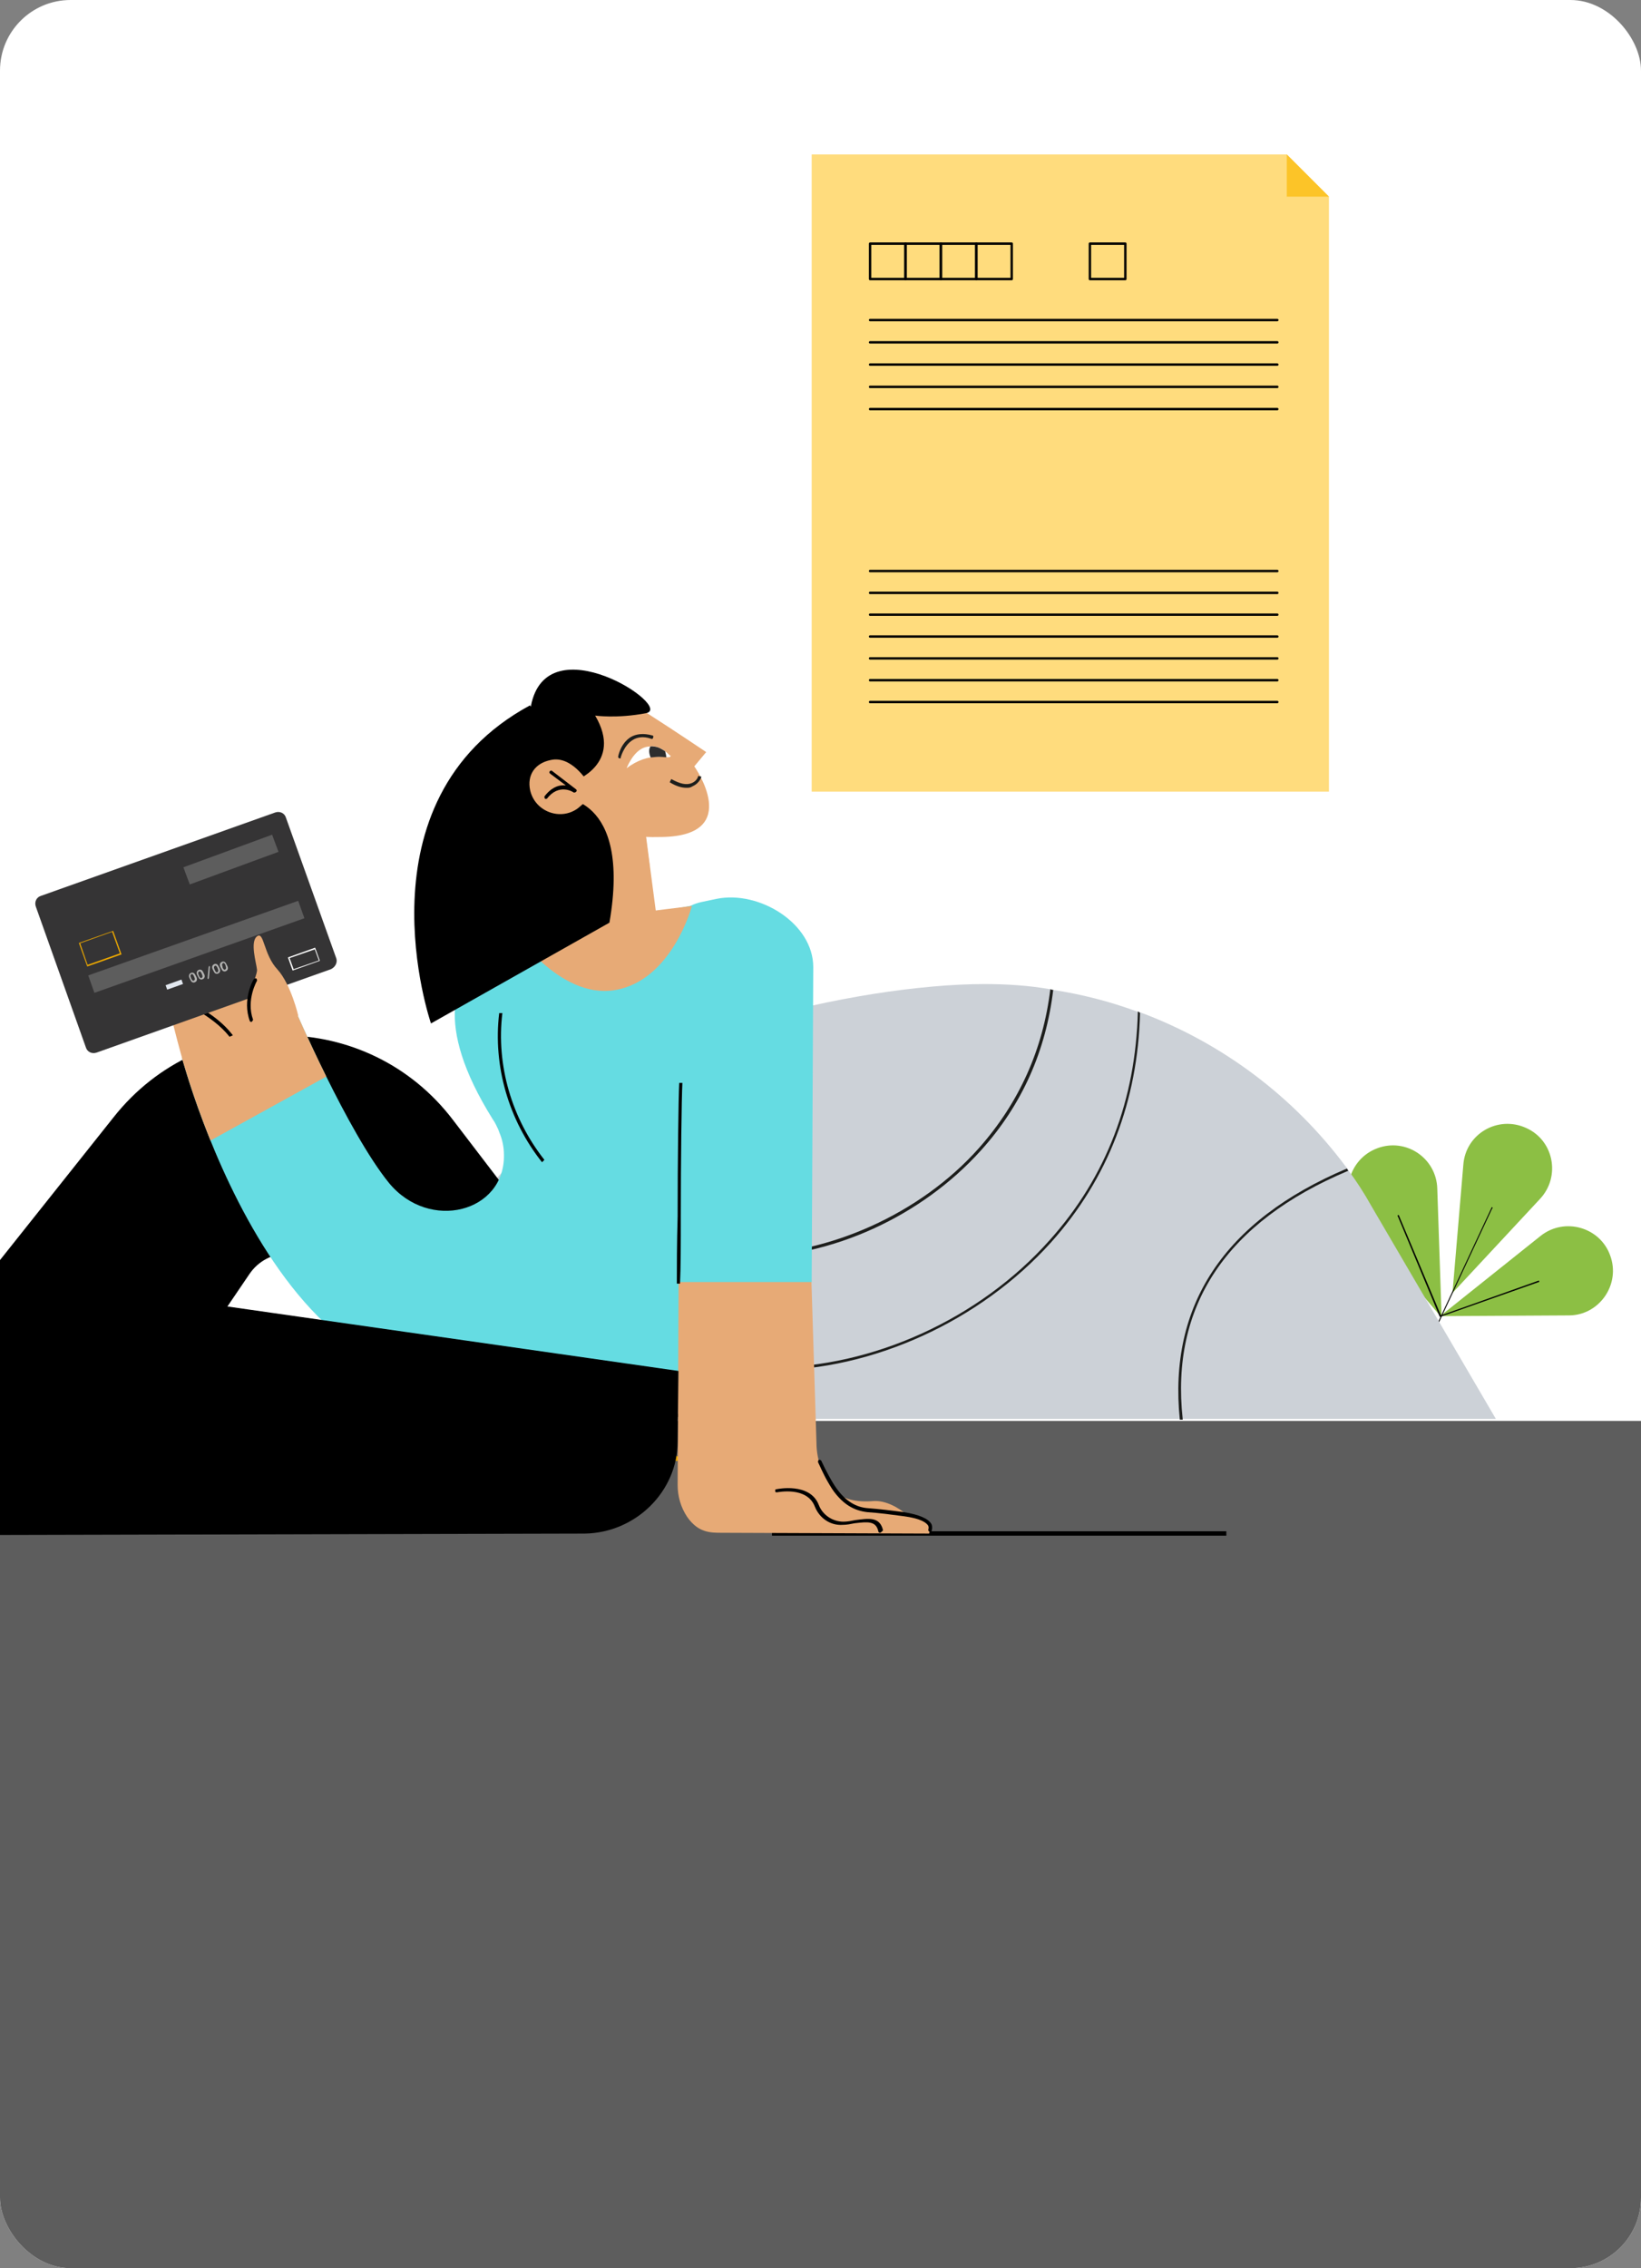 <svg width="372" height="514" viewBox="0 0 372 514" fill="none" xmlns="http://www.w3.org/2000/svg">
<rect x="0" y="0" width="372" height="514" fill="#808080" stroke="none"/>
<g clip-path="url(#clip0_2891_22317)">
<rect width="372" height="514" rx="16" fill="white"/>
<path d="M365.003 284.478C367.462 291.036 362.543 298.086 355.657 298.086L326.473 298.25L349.263 280.051C354.674 275.788 362.707 278.083 365.003 284.478Z" fill="#8CBF44"/>
<path d="M312.211 260.213C305.652 262.672 303.521 270.87 307.948 276.28L326.803 298.578L325.819 269.394C325.655 262.508 318.769 257.753 312.211 260.213Z" fill="#8CBF44"/>
<path d="M345.986 255.623C339.592 252.672 332.214 256.935 331.722 263.985L329.262 293.005L349.101 271.691C353.856 266.608 352.216 258.41 345.986 255.623Z" fill="#8CBF44"/>
<path d="M324.18 303.5L338.117 273.66C338.117 273.496 338.28 273.496 338.28 273.66C338.444 273.66 338.444 273.824 338.28 273.824L324.344 303.664C324.344 303.664 324.344 303.664 324.18 303.5C324.18 303.664 324.18 303.5 324.18 303.5Z" fill="black"/>
<path d="M316.802 275.459C316.966 275.295 317.13 275.295 317.13 275.459L326.64 298.085L348.774 290.215C348.883 290.215 348.938 290.27 348.938 290.379C348.938 290.489 348.883 290.543 348.774 290.543L326.476 298.413C326.366 298.413 326.312 298.358 326.312 298.249L316.802 275.459C316.802 275.569 316.802 275.569 316.802 275.459Z" fill="black"/>
<path d="M339.099 321.537H63L100.709 280.056L101.201 279.564L114.154 265.3L114.646 264.808L122.351 256.283C141.698 235.133 194.491 223 223.183 223C228.266 223 233.185 223.328 237.939 224.148C238.103 224.148 238.431 224.148 238.595 224.312C245.153 225.295 251.547 226.935 257.778 229.23C257.942 229.23 258.27 229.394 258.434 229.394C276.96 236.28 293.192 248.413 305.161 264.48C305.324 264.644 305.488 264.808 305.488 264.972C307.456 267.596 309.259 270.383 310.899 273.334L339.099 321.537Z" fill="#CCD1D7"/>
<path d="M257.942 229.231C257.45 249.07 250.892 266.613 237.939 281.041C222.036 298.912 197.77 309.897 174.653 309.897C149.076 309.897 124.483 299.732 101.201 279.565L100.709 280.057C123.991 300.224 148.748 310.553 174.489 310.553C197.77 310.553 222.2 299.404 238.267 281.533C251.22 267.105 257.942 249.398 258.434 229.559C258.27 229.395 258.106 229.231 257.942 229.231ZM268.107 321.538C265.32 295.961 277.944 276.942 305.652 265.301L305.324 264.81C277.452 276.614 264.828 295.797 267.451 321.702H268.107V321.538Z" fill="#1D1E1C"/>
<path d="M238.758 224.31C237.118 238.083 231.708 250.379 222.362 260.708C208.918 275.628 188.588 284.974 168.913 284.974C149.239 284.974 131.532 278.415 114.152 265.299L114.644 264.807C131.859 277.76 150.058 284.318 168.913 284.318C187.768 284.318 208.59 275.136 221.87 260.216C231.052 249.887 236.462 237.755 238.102 224.146C238.266 224.31 238.43 224.31 238.758 224.31Z" fill="#1D1E1C"/>
<rect y="322" width="372" height="192" fill="#5D5D5D"/>
<path d="M278 347H175V348H278V347Z" fill="black"/>
<path d="M36.393 318.401L56.529 288.735C60.664 282.623 69.654 282.443 74.149 288.376L95.184 317.322L154.156 321.098L102.735 253.856C83.498 228.505 45.562 228.146 25.785 253.137L-32.288 326.132L36.393 318.401Z" fill="black"/>
<path d="M118.734 212.143C126.825 210.884 134.736 215.199 138.152 222.571C163.682 276.328 138.871 298.442 122.15 307.072C66.415 335.659 41.244 239.651 41.244 239.651L66.775 228.504C66.775 228.504 78.821 256.551 88.17 268.058C97.339 279.205 114.419 274.71 114.24 261.765C114.24 259.967 113.88 258.169 113.161 256.551C113.161 256.371 112.981 256.192 112.981 256.012C112.621 255.293 112.262 254.394 111.722 253.674C97.879 231.56 103.452 220.952 109.385 216.098C112.082 213.941 115.318 212.682 118.734 212.143Z" fill="#65DCE2"/>
<path d="M41.246 239.657C41.246 239.657 34.414 215.565 36.931 214.846C39.448 214.127 39.807 224.015 41.605 221.858C43.403 219.7 37.47 208.913 40.167 208.374C42.864 208.014 43.044 219.88 45.022 219.521C48.438 218.981 40.886 205.137 43.763 204.418C45.201 204.059 47.718 213.048 48.797 217.004C48.977 217.903 50.415 217.723 50.415 216.824C50.595 213.048 46.28 205.137 48.258 204.598C49.876 204.238 55.809 218.442 57.787 220.959C61.383 225.094 68.035 236.781 65.158 240.556C62.461 244.332 45.92 257.636 41.246 239.657Z" fill="#E7AA76"/>
<path d="M40.888 225.989L40.528 225.449C40.708 225.269 45.203 222.393 48.079 221.494C50.956 220.595 53.653 218.797 53.653 218.797L54.012 219.336C53.833 219.336 51.136 221.314 48.259 222.213C45.382 222.932 40.888 225.989 40.888 225.989Z" fill="#777777"/>
<path d="M52.571 235.694C49.335 230.84 42.143 227.603 42.143 227.603L42.503 226.884C42.862 227.064 49.874 230.121 53.29 235.334L52.571 235.694Z" fill="black"/>
<path d="M127.546 269.319L110.286 224.012C108.308 218.978 111.545 213.225 116.938 212.505L162.246 204.235C171.415 202.797 184.899 211.067 182.742 220.057L166.021 292.333L161.167 313.728L114.781 308.694L100.937 307.255L127.546 269.319Z" fill="#65DCE2"/>
<path d="M164.583 326.851C164.402 326.67 164.583 326.67 164.583 326.851V326.851Z" fill="#EDA901"/>
<path d="M163.505 326.669C163.505 326.849 163.325 327.029 163.505 327.209C163.625 327.089 163.625 326.909 163.505 326.669C163.685 326.669 163.864 326.669 163.864 326.849C163.864 326.849 164.044 326.849 164.044 326.669C163.864 326.489 163.685 326.669 163.505 326.669C163.505 326.849 163.505 326.669 163.505 326.669Z" fill="#EDA901"/>
<path d="M155.232 329.371C155.353 329.25 155.353 329.25 155.232 329.371V329.371Z" fill="#EDA901"/>
<path d="M161.346 327.388C161.466 327.268 161.466 327.268 161.346 327.388V327.388Z" fill="#EDA901"/>
<path d="M121.432 338.718C121.792 338.898 121.073 339.077 121.432 339.077C121.432 339.077 121.792 338.718 121.432 338.718Z" fill="#EDA901"/>
<path d="M134.916 335.842C134.736 335.661 134.736 335.842 134.916 335.842C134.796 335.842 134.796 335.842 134.916 335.842C134.796 335.842 134.796 335.842 134.916 335.842Z" fill="#EDA901"/>
<path d="M92.308 345.008C92.308 344.827 92.308 345.008 92.308 345.008C91.947 345.008 92.308 345.008 92.308 345.008Z" fill="#EDA901"/>
<path d="M135.095 337.279H134.735C134.915 337.459 135.095 337.459 135.095 337.279Z" fill="#EDA901"/>
<path d="M89.969 345.549C90.329 345.549 90.149 345.19 90.149 345.19C90.508 345.01 90.329 345.369 90.508 345.549C90.688 345.369 90.868 345.19 91.048 345.19V345.369C91.227 345.19 91.767 345.369 92.126 345.01V344.65C92.306 344.65 92.306 344.47 92.486 344.65L92.306 344.83L92.486 344.65C92.666 344.83 92.306 344.83 92.306 345.01C92.666 344.83 92.846 344.65 93.205 344.65C93.205 344.83 92.666 344.83 93.025 345.01H92.666C93.025 345.369 92.486 345.01 92.666 345.369C93.205 345.369 93.205 345.19 93.565 345.19V344.83C94.104 344.47 94.104 345.369 94.643 345.01C94.823 344.83 94.823 344.47 95.183 344.65V345.01C95.542 345.01 95.363 344.65 95.902 344.65C95.902 344.83 95.542 344.83 95.722 344.83C96.082 345.01 95.902 344.65 96.082 344.65V344.83C96.621 344.65 96.981 344.471 97.52 344.471C97.52 344.471 97.34 344.65 97.52 344.65C98.239 344.47 98.958 344.47 99.678 344.65L99.857 344.471C99.857 344.471 100.037 344.47 99.857 344.65C100.037 344.65 99.857 344.471 100.037 344.471C100.217 344.471 100.217 344.65 100.217 344.65C100.577 344.47 101.476 344.111 101.835 344.291C102.195 344.291 102.195 343.751 102.554 343.931C103.273 343.931 104.172 343.572 104.892 343.751C104.892 343.392 105.611 343.751 105.611 343.392C106.15 343.572 105.97 343.572 106.689 343.751C106.869 343.751 106.869 343.392 107.049 343.392V343.572L107.229 343.212L107.409 343.392H107.588C107.588 343.392 107.409 343.392 107.409 343.212C107.768 343.032 108.128 343.212 108.128 343.392L108.847 343.032C108.847 343.212 108.667 343.212 108.667 343.212C109.027 342.852 108.847 343.392 109.027 343.212V343.032C109.207 343.212 109.566 343.032 109.926 343.032V343.212C110.465 343.212 111.004 343.032 111.544 342.852C111.364 342.852 111.364 342.493 111.544 342.493L111.724 342.673C111.724 342.493 111.544 342.673 111.724 342.313C111.903 342.313 111.903 342.493 111.724 342.673L111.903 342.493V342.673C111.903 342.493 112.443 342.852 112.443 342.493C112.982 342.313 113.342 342.313 113.701 342.133C113.701 341.953 113.881 341.953 114.061 341.774H115.319C115.679 341.594 115.319 341.594 115.499 341.414C115.499 341.594 116.039 341.414 115.859 341.594C116.398 341.414 116.578 341.414 117.117 341.234C117.117 341.234 116.938 341.234 116.938 341.054C117.117 341.054 117.297 341.054 117.297 341.234C118.016 340.875 119.095 341.414 119.634 340.875L120.174 340.515C120.533 340.515 119.994 340.695 120.354 340.695C120.893 340.335 121.432 340.515 121.792 340.155C122.331 340.695 123.23 339.796 123.949 339.976V339.796C124.129 339.616 124.129 339.796 124.309 339.796C124.309 339.616 124.129 339.796 124.129 339.616C125.388 339.257 126.646 339.257 127.905 339.077C128.444 339.077 128.085 338.358 128.624 338.537L128.444 338.897C129.343 338.358 130.242 338.537 131.141 337.998C131.141 337.998 131.141 338.178 130.961 338.178C131.141 338.358 131.68 337.998 131.68 337.818C131.86 337.818 131.68 337.998 131.86 337.998C132.04 337.998 132.22 337.638 132.4 337.818V337.998C132.579 337.818 132.939 337.818 132.759 337.638C133.119 337.638 133.299 337.459 133.658 337.459C133.838 337.279 134.197 337.459 134.197 337.099C134.197 337.459 134.917 337.279 135.096 336.919C135.096 337.099 135.276 336.919 135.276 337.099C135.456 337.099 135.636 336.919 135.636 336.739C136.175 336.919 136.355 336.2 136.894 336.56C137.614 336.2 138.153 335.841 138.872 335.661C138.872 336.02 138.153 335.841 138.333 336.2C138.872 335.841 139.232 335.481 139.771 335.481C139.951 335.481 139.771 335.661 139.771 335.661C140.31 335.301 141.03 335.301 141.389 334.942V335.121C141.509 335.121 141.569 335.061 141.569 334.942H141.389C141.209 334.762 141.749 334.402 141.749 334.222C141.749 334.762 142.288 334.222 142.108 334.762C142.108 334.762 142.288 334.582 142.108 334.582C142.228 334.582 142.228 334.642 142.108 334.762C142.468 334.582 142.288 334.402 142.648 334.402V334.582C142.827 334.402 142.827 334.222 143.187 334.222V334.402C143.726 334.222 143.906 333.863 144.446 333.683C144.446 334.043 144.625 333.683 144.805 334.043L144.985 333.863H144.805C144.985 333.863 145.165 333.503 145.524 333.503L145.345 333.683L145.884 333.503H145.524C145.704 333.323 145.345 333.144 145.704 333.144H146.064C146.184 333.024 146.303 332.964 146.423 332.964C146.423 332.964 146.423 333.323 146.603 333.323C146.603 333.144 147.142 333.144 147.322 332.784C147.442 332.784 147.502 332.844 147.502 332.964C147.862 332.964 147.322 332.604 147.682 332.604V332.784C148.221 332.784 148.401 332.425 148.94 332.425C149.12 332.604 148.581 332.604 148.761 332.784C149.3 332.604 149.839 332.065 150.379 331.885H150.199C150.199 331.526 150.738 331.885 150.918 331.705V331.885C151.278 331.885 151.637 331.526 152.177 331.166V331.346C152.356 331.346 152.716 331.166 153.076 331.166C153.076 330.986 153.255 330.986 153.076 330.986C153.974 331.346 154.334 330.267 155.233 330.447L155.053 330.627L155.593 330.267C155.413 330.087 155.413 330.267 155.413 330.087C155.413 329.907 155.593 329.907 155.772 329.728C155.593 329.907 155.952 329.907 155.952 330.087V329.907C156.312 330.087 155.952 329.548 156.312 329.548V329.728L156.671 329.368C156.851 329.548 156.492 329.548 156.671 329.728C156.851 329.548 157.031 329.188 157.211 329.368C157.211 329.368 157.031 329.548 156.851 329.548C157.211 329.728 157.211 329.548 157.391 329.548H157.57C157.75 329.008 158.11 329.188 158.289 328.829C158.11 329.188 158.289 329.008 158.289 329.188C158.469 329.188 158.649 329.188 158.469 329.368C158.649 329.188 158.829 329.368 159.009 329.008C159.009 329.008 159.188 329.008 159.188 329.188C159.368 329.008 159.009 329.008 159.009 329.008C159.188 328.649 159.908 329.008 160.267 328.469C160.627 328.109 160.627 327.93 160.986 327.57C161.166 327.57 160.986 327.93 160.986 327.93C161.166 327.93 161.346 327.93 161.526 327.75C161.526 327.75 161.526 327.93 161.706 327.93C161.885 327.93 161.706 327.57 162.065 327.57V327.93L162.604 327.39C162.784 327.57 162.604 327.57 162.425 327.75C162.604 327.57 162.964 327.39 162.964 327.211H162.784C162.784 327.211 162.964 327.39 162.784 327.39C162.604 327.57 162.425 327.39 162.425 327.39L162.604 327.211C162.245 326.851 162.065 327.57 161.706 327.57V327.211L161.526 327.57C161.346 327.57 161.346 327.39 161.526 327.211C161.346 327.211 161.346 327.39 161.166 327.211L160.986 327.39C160.986 327.39 160.807 327.211 160.986 327.211C160.627 327.211 160.447 327.57 160.267 327.57C159.728 327.93 160.267 327.75 160.087 328.11L159.548 327.75V327.93H159.368C159.188 328.11 159.368 327.93 159.368 328.11C159.009 328.11 158.649 328.469 158.469 328.11C158.469 328.289 158.829 328.11 158.469 328.289C158.289 327.93 158.11 328.469 157.93 328.469C157.93 328.289 158.11 328.289 157.93 328.11C157.93 328.469 157.391 328.289 157.211 328.289C157.211 328.469 156.851 328.469 156.492 328.829C156.492 328.649 155.772 329.008 155.413 329.008C155.413 329.368 155.053 329.368 154.873 329.548V329.188H154.694C154.694 329.308 154.634 329.368 154.514 329.368V329.188C154.154 329.368 153.975 329.548 153.615 329.548C153.615 329.728 154.154 329.907 153.795 330.267C153.795 330.087 153.615 330.087 153.795 329.907L153.615 330.087L153.795 329.907C153.615 329.907 153.795 330.087 153.615 330.087C153.615 329.907 153.435 330.087 153.435 329.907H153.076V330.087C152.716 330.267 152.896 329.907 152.716 329.907C152.716 330.087 152.536 329.907 152.536 330.267C152.536 330.267 152.356 330.267 152.356 330.087C152.177 330.267 151.637 330.267 151.997 330.447C151.637 330.806 150.918 330.627 150.558 330.986C150.379 331.166 150.019 331.346 149.839 331.526C149.839 331.526 149.66 331.526 149.66 331.346C149.54 331.466 149.36 331.526 149.12 331.526C149.3 331.346 148.94 331.526 149.3 331.346C149.06 331.346 148.82 331.406 148.581 331.526C148.581 331.346 148.221 331.346 148.221 331.526H148.401C148.221 331.526 148.041 331.705 148.041 331.705V331.526C147.322 331.526 147.142 332.424 146.603 332.065C146.423 332.245 146.963 332.065 146.963 332.245C146.603 332.245 146.243 332.065 146.243 332.065C145.884 332.065 146.064 332.604 145.524 332.604C145.524 332.604 145.704 332.964 145.524 332.964C145.165 332.964 145.165 332.784 145.165 332.604H145.345C145.345 332.604 145.524 332.425 145.345 332.425V332.604C145.165 332.604 144.805 332.784 144.805 332.604C144.625 332.784 144.805 332.784 144.985 332.784C144.625 332.784 144.446 332.964 144.086 332.964L144.266 333.144C143.726 333.144 144.086 333.323 143.726 333.503C143.547 333.503 143.726 333.144 143.367 333.323C143.187 333.323 143.187 333.144 143.367 332.964C143.007 333.144 142.648 332.964 142.468 333.144L142.648 332.964C142.468 332.964 142.468 333.144 142.468 333.144L142.648 333.323H142.468C142.468 333.503 142.648 333.503 142.468 333.863C142.288 333.863 142.108 334.043 141.929 333.863C142.468 333.863 141.749 333.683 142.108 333.503H141.929C141.389 333.503 141.749 333.863 141.389 333.863C141.389 333.683 141.209 333.683 141.209 333.683C141.389 333.683 141.389 333.863 141.209 334.043C140.85 334.043 140.85 334.222 140.85 334.222H141.03C141.03 334.402 140.85 334.402 140.67 334.402C140.67 334.222 140.85 334.222 140.67 334.222C140.49 334.582 140.131 334.222 139.951 334.402C139.771 334.402 139.951 334.222 139.771 334.222C139.411 334.402 139.411 334.222 139.052 334.402C139.172 334.522 139.172 334.642 139.052 334.762L139.591 334.402L139.232 334.762C139.411 334.762 139.591 334.582 139.591 334.582C139.471 334.702 139.471 334.762 139.591 334.762C139.232 334.582 139.232 335.121 138.872 334.942L138.692 334.582C138.153 334.582 137.973 334.942 137.434 335.121H137.614C137.614 335.301 137.254 335.301 137.074 335.301C137.074 335.121 136.894 335.121 136.894 335.121C136.894 335.301 136.535 335.301 136.535 335.481L136.175 335.301C135.636 335.301 135.816 335.841 135.456 335.841C135.456 335.661 135.276 335.661 135.636 335.481C135.516 335.481 135.456 335.541 135.456 335.661C135.276 335.661 135.096 336.02 134.917 335.841C134.917 335.841 134.917 336.02 134.737 336.02C134.737 336.02 134.557 336.2 134.737 336.38C134.197 336.02 133.478 336.739 133.119 336.38C132.759 336.56 132.4 336.56 132.22 336.739C131.86 336.739 132.04 337.279 131.68 337.099C131.321 336.919 131.86 336.919 131.68 336.919C131.501 336.56 131.141 337.099 130.781 336.919C130.602 336.739 130.242 337.279 129.882 337.279C129.703 337.638 129.163 337.818 128.984 337.998C128.984 337.818 129.163 337.818 128.984 337.638C128.804 337.638 129.163 337.998 128.804 337.998C128.624 337.998 128.444 337.818 128.264 337.638H128.624C128.444 337.459 128.264 337.818 128.085 337.818V337.638C127.725 337.818 127.725 337.998 127.186 338.178C127.006 338.537 127.006 337.998 126.646 338.358L126.466 338.178C126.287 338.358 125.927 338.537 125.568 338.717C125.747 338.537 126.107 338.358 126.287 338.178C126.107 338.178 125.747 338.358 125.568 338.537L125.747 338.358C125.568 338.717 125.388 338.717 125.028 338.897C125.028 338.358 124.129 338.897 123.77 338.537C123.23 338.897 122.511 338.717 121.792 338.897C122.151 339.257 121.612 338.897 121.792 339.436H121.612L121.073 339.257C120.893 339.077 121.253 339.077 121.253 339.077C120.893 339.077 121.073 338.897 120.713 338.897C120.713 339.017 120.593 339.077 120.354 339.077L120.713 339.257C120.174 339.616 120.174 338.897 119.814 339.257L119.994 339.077C119.814 339.257 119.095 339.257 118.915 339.616C118.915 339.616 118.735 339.436 118.915 339.436C118.196 339.436 117.657 340.156 117.117 339.976V339.796C116.938 339.796 116.938 339.976 116.758 339.976V339.796L116.398 339.976L116.578 339.796C115.859 339.796 115.679 340.335 115.14 340.515C115.14 340.156 114.6 340.155 114.241 340.155C113.522 340.155 112.982 340.695 112.443 340.875C111.903 340.515 111.004 341.054 110.285 340.875C110.465 340.875 110.285 341.054 110.285 341.234C110.105 341.234 109.926 341.594 109.926 341.234C109.746 341.054 109.386 341.054 109.207 341.054V341.414C108.487 340.875 107.588 341.953 107.049 341.414C106.869 341.594 106.689 341.594 106.51 341.594V341.414C105.97 341.414 105.79 341.414 105.251 341.594V341.414C104.892 341.414 104.892 342.133 104.712 342.133L104.532 341.774C103.993 341.953 103.453 341.594 102.914 341.953C102.914 341.953 102.914 341.774 103.094 341.774C102.914 341.774 102.015 341.774 102.195 342.133C102.195 341.774 101.655 342.133 101.296 342.313V342.133C101.176 342.373 100.996 342.553 100.756 342.673C100.756 342.673 100.577 342.493 100.756 342.493C100.397 342.493 100.577 342.673 100.217 342.673L100.397 342.493C100.037 342.493 100.217 342.493 100.037 342.673C99.857 342.852 99.498 342.673 99.498 342.493C99.498 342.673 99.318 342.852 99.138 342.673V342.493C98.599 342.493 98.419 342.852 98.059 342.673V342.493H98.779C98.779 342.313 98.419 342.313 98.599 341.953C98.419 342.133 98.059 342.493 97.7 342.493H97.34C97.34 342.313 96.981 342.493 96.801 342.493C96.801 342.673 96.621 342.673 96.801 342.852H97.34C97.221 342.972 97.101 343.032 96.981 343.032C96.981 343.212 96.801 343.392 96.801 343.392C96.621 343.212 96.082 343.032 96.082 342.852C95.722 343.032 95.003 343.032 94.823 343.392C94.643 343.392 94.643 343.212 94.643 343.212C94.643 343.212 94.823 343.212 94.823 343.032C94.643 343.212 94.104 343.212 94.104 343.392C93.745 343.392 94.284 343.212 93.745 343.212C92.846 342.852 92.306 344.111 91.407 343.572H91.587C90.508 343.392 89.25 344.111 88.171 343.751C87.811 343.751 87.811 343.931 87.632 344.111V343.931L87.272 344.291C86.733 344.47 86.373 343.751 85.834 344.291V344.471C85.654 344.471 85.115 344.65 85.115 344.471C85.115 344.471 85.115 344.65 84.935 344.471V344.291L84.395 344.471C84.036 344.471 84.395 343.931 83.856 344.111C83.676 344.111 83.317 344.47 83.317 344.65C83.317 344.65 83.496 344.65 83.496 344.83H83.317C83.317 345.19 83.137 345.549 83.676 345.729L84.036 345.549L84.216 345.729H83.856C84.036 345.909 84.216 345.729 84.216 345.549C84.216 345.549 84.216 345.729 84.395 345.729L84.755 345.369C84.755 345.549 84.575 345.729 84.935 345.729C85.115 345.549 84.755 345.369 84.935 345.369C85.115 345.549 85.115 345.729 85.294 345.549V345.729C85.474 345.549 85.834 345.729 85.834 345.369C86.013 345.549 86.373 345.19 86.373 345.549L86.733 345.19C86.553 345.549 87.272 345.19 87.272 345.549C87.452 345.19 87.991 345.369 88.351 345.19H88.171C88.351 345.19 88.531 345.369 88.531 345.369C88.531 345.01 88.89 345.01 89.07 344.83C89.43 345.01 88.89 345.19 89.07 345.369C89.07 345.19 89.43 345.01 89.43 344.83C89.609 345.01 89.609 344.83 89.789 345.19C89.789 344.83 89.969 345.19 90.149 344.83C90.508 345.01 90.329 345.19 90.508 345.01C90.329 345.369 89.969 345.549 89.969 345.549ZM97.52 344.111C97.34 344.111 97.52 344.111 97.52 344.111C97.4 344.111 97.4 344.111 97.52 344.111ZM98.059 344.111H97.7V343.931C97.88 343.931 98.059 343.931 98.059 344.111ZM96.621 342.852C96.801 342.673 96.801 342.852 96.621 342.852C96.621 342.852 96.801 342.852 96.621 342.852Z" fill="#EDA901"/>
<path d="M146.245 333.323C146.064 333.323 146.064 333.504 146.245 333.323C146.064 333.504 146.245 333.504 146.245 333.323Z" fill="#EDA901"/>
<path d="M163.144 327.572C163.264 327.452 163.264 327.452 163.144 327.572V327.572Z" fill="#EDA901"/>
<path d="M159.19 328.108H159.55C159.37 328.108 159.37 327.928 159.55 327.928C159.01 327.749 159.729 327.928 159.19 328.108Z" fill="#EDA901"/>
<path d="M149.838 331.343V331.163C149.658 331.163 149.838 331.163 149.838 331.343Z" fill="#EDA901"/>
<path d="M148.582 332.783H148.762V332.602L148.582 332.783Z" fill="#EDA901"/>
<path d="M147.143 331.883V331.703L146.963 331.883H147.143Z" fill="#EDA901"/>
<path d="M133.12 336.021L133.301 336.201C133.301 336.201 133.301 336.021 133.12 336.021Z" fill="#EDA901"/>
<path d="M127.004 337.815C126.825 337.635 126.645 337.635 126.645 337.815H127.004Z" fill="#EDA901"/>
<path d="M153.977 260.148L153.617 336.559C153.617 339.076 154.337 341.593 155.775 343.751C158.292 347.347 160.989 347.347 163.686 347.347L210.611 347.526C210.611 347.526 211.87 345.009 206.836 343.571C202.88 342.312 195.689 345.189 189.576 338.357C186.699 335.121 185.081 331.165 185.081 326.85L182.923 257.631L153.977 260.148Z" fill="#E7AA76"/>
<path d="M153.795 310.671L7.805 289.815C-18.984 288.197 -39.301 323.076 -29.232 347.888H-17.726L132.58 347.528C144.086 347.348 153.615 337.999 153.615 326.672L153.795 310.671Z" fill="black"/>
<path d="M187.957 336.38C187.957 336.38 189.755 340.875 198.026 340.155C203.599 339.796 209.892 346.988 207.734 346.808C205.577 346.628 204.498 346.808 204.498 346.808C204.498 346.808 203.959 342.313 196.048 345.369C188.137 348.426 187.778 346.268 187.778 346.268L187.957 336.38Z" fill="#E7AA76"/>
<path d="M199.462 347.35C199.282 347.35 199.102 347.17 199.102 346.99C198.563 344.653 196.765 344.833 193.709 345.192C192.81 345.372 191.911 345.552 191.012 345.552C188.315 345.732 185.798 344.114 184.719 341.417C182.921 336.742 176.269 338.181 176.089 338.181C175.909 338.181 175.729 338.181 175.729 337.821C175.729 337.641 175.729 337.461 176.089 337.461C176.089 337.461 183.64 335.843 185.618 341.057C186.517 343.395 188.854 344.833 191.192 344.833C192.09 344.833 192.989 344.653 193.888 344.473C196.765 344.114 199.462 343.574 200.181 346.811C199.821 347.17 199.642 347.35 199.462 347.35Z" fill="black"/>
<path d="M210.789 347.165C210.669 347.165 210.669 347.165 210.789 347.165C210.43 346.985 210.43 346.805 210.43 346.625C210.43 346.625 210.609 346.266 210.43 345.726C210.07 345.187 208.991 344.108 204.676 343.569C201.979 343.209 199.283 342.85 196.586 342.67C193.529 342.31 191.192 340.872 189.035 337.995C187.956 336.557 186.338 333.321 185.439 331.343C185.439 331.163 185.439 330.984 185.619 330.804C185.798 330.804 185.978 330.804 186.158 330.984C187.057 332.961 188.675 336.018 189.754 337.456C191.731 340.153 194.069 341.591 196.766 341.771C199.283 341.951 202.159 342.31 204.856 342.67C208.272 343.209 210.43 344.108 211.149 345.367C211.508 346.266 211.149 346.985 211.149 346.985C210.969 347.165 210.789 347.165 210.789 347.165Z" fill="black"/>
<path d="M122.872 263.381C115.321 253.852 111.725 241.626 113.163 229.58H113.882C112.444 241.446 116.04 253.492 123.411 262.841L122.872 263.381Z" fill="black"/>
<path d="M122.331 269.132L98.958 302.214L91.407 300.955L122.331 269.132Z" fill="#65DCE2"/>
<path d="M184 290.531L184.359 219.154C184.359 209.265 172.133 201.714 162.425 203.692L159.009 204.411C151.817 206.029 153.075 211.782 153.255 219.154L153.974 290.531H184Z" fill="#65DCE2"/>
<path d="M47.72 258.46C43.369 247.708 41.248 239.653 41.248 239.653L66.778 228.506C66.778 228.506 69.781 235.518 73.97 243.968" fill="#E7AA76"/>
<path d="M154.154 290.889H153.435C153.435 287.473 153.435 281.72 153.614 275.607C153.614 263.022 153.794 248.818 153.974 245.402H154.693C154.513 248.818 154.334 263.022 154.334 275.607C154.334 281.54 154.334 287.294 154.154 290.889Z" fill="black"/>
<path d="M116.04 210.341C116.04 210.341 126.648 226.522 139.413 224.364C152.358 222.207 156.853 205.307 156.853 205.307L116.04 210.341Z" fill="#E7AA76"/>
<path d="M147.502 202.076L134.557 190.749L146.243 195.963L147.502 202.076Z" fill="#F4A899"/>
<path d="M140.849 179.6C141.569 178.162 144.625 172.768 149.12 177.442C149.3 177.622 149.12 177.802 149.12 177.802C148.58 178.341 145.884 178.341 141.209 179.96C141.029 180.139 140.849 179.78 140.849 179.6Z" fill="white"/>
<path d="M138.153 170.973C137.973 170.973 137.793 170.793 137.793 170.613C137.793 169.714 137.613 168.636 137.254 167.737C136.714 166.298 136.175 164.68 135.456 163.422V163.062C135.456 163.062 135.636 162.882 135.815 162.882C138.332 163.781 141.569 164.5 143.906 163.062C144.086 162.882 144.266 163.062 144.445 163.242C144.625 163.422 144.445 163.601 144.266 163.781C141.749 165.22 138.692 164.68 136.355 163.961C136.894 165.22 137.434 166.478 137.793 167.737C137.973 168.636 138.332 169.714 138.332 170.793C138.692 170.793 138.512 170.973 138.153 170.973Z" fill="white"/>
<path d="M127.367 179.962C127.187 179.962 127.007 179.782 127.007 179.603C127.007 179.423 127.007 179.243 127.367 179.243H127.726C128.985 179.063 130.423 178.704 130.603 176.366C130.603 176.187 130.783 176.007 130.962 176.007C131.142 176.007 131.322 176.187 131.322 176.366C131.322 179.423 129.165 179.782 127.906 179.962C127.726 179.962 127.546 179.962 127.367 179.962C127.546 179.962 127.367 179.962 127.367 179.962Z" fill="white"/>
<path d="M149.298 211.246C149.298 211.246 144.624 175.827 144.624 175.108L125.926 176.546L130.061 212.864" fill="#E7AA76"/>
<path d="M146.063 187.15L147.322 196.679L136.354 186.431L146.063 187.15Z" fill="#E7AA76"/>
<path d="M146.423 161.44C152.896 165.575 160.088 170.43 160.088 170.43L157.391 173.666C157.391 173.666 168.538 189.308 150.199 189.667C124.489 190.386 119.635 175.644 119.635 175.644C115.14 167.373 118.915 159.283 129.163 157.844C129.163 157.844 137.793 156.226 146.423 161.44Z" fill="#E7AA76"/>
<path d="M143.728 176.726C143.908 177.445 145.706 177.625 147.683 177.085C149.661 176.546 150.92 175.287 150.74 174.568C150.56 173.849 148.762 173.669 146.784 174.209C144.807 174.748 143.368 176.007 143.728 176.726Z" fill="#E7AA76"/>
<path d="M140.489 171.87C140.31 171.87 140.13 171.691 140.13 171.511C140.13 171.331 140.669 168.454 143.007 167.016C144.265 166.297 145.883 166.117 147.861 166.656C148.041 166.656 148.22 166.836 148.041 167.196C148.041 167.376 147.861 167.555 147.501 167.376C145.883 166.836 144.445 167.016 143.366 167.735C141.388 168.994 140.669 171.691 140.669 171.87C140.849 171.87 140.669 171.87 140.489 171.87Z" fill="#1D1E1C"/>
<path d="M155.592 178.523C154.513 178.523 153.254 178.163 151.816 177.265L152.176 176.545C154.153 177.624 155.592 177.984 156.85 177.444C158.109 176.905 158.289 175.826 158.289 175.826L159.008 176.006C159.008 176.006 158.648 177.444 157.03 178.163C156.491 178.523 156.131 178.523 155.592 178.523Z" fill="#1D1E1C"/>
<path d="M130.062 177.084C130.062 177.084 141.389 173.129 134.916 162.161C134.916 162.161 139.77 162.881 146.423 161.622C153.075 160.363 123.949 141.126 120.353 160.004C120.353 160.004 100.037 183.377 127.365 188.77L130.062 177.084Z" fill="black"/>
<path d="M126.826 180.681C126.826 180.681 143.187 179.962 138.153 209.088L97.7 231.922C97.7 231.922 80.26 181.401 120.174 159.826" fill="black"/>
<path d="M132.401 181.936C132.401 181.936 131.861 182.476 130.963 183.195C127.007 186.072 121.254 183.914 120.175 179.06C119.456 175.644 121.254 172.947 124.85 172.228C129.524 171.149 133.12 177.082 133.12 177.082L132.401 181.936Z" fill="#E7AA76"/>
<path d="M123.771 181.038H123.591C123.411 180.859 123.411 180.679 123.411 180.499C125.029 178.341 126.827 177.802 128.265 177.982L124.67 175.285C124.49 175.105 124.49 174.925 124.67 174.746C124.849 174.566 125.029 174.566 125.209 174.746L130.603 178.881C130.783 179.061 130.783 179.24 130.603 179.42C130.423 179.6 130.243 179.6 130.063 179.6C129.884 179.42 126.647 177.443 123.951 181.038C124.13 180.859 123.951 181.038 123.771 181.038Z" fill="black"/>
<path d="M142.017 174.116C141.784 174.493 142.017 174.116 142.017 174.116C147.231 170.16 151.061 172.012 151.924 171.509C151.924 171.509 152.158 171.131 151.87 171.203C150.288 169.567 148.58 168.92 147.375 169.171C144.211 169.135 142.467 173.073 142.035 174.116" fill="white"/>
<path d="M150.774 170.221C150.864 170.563 151.026 171.156 151.044 171.605C151.044 171.605 149.642 171.498 149.174 171.516C148.203 171.552 147.538 171.677 147.502 171.659C147.107 170.725 147.035 169.772 147.448 169.16C147.448 169.16 148.077 169.034 149.12 169.358C149.767 169.556 150.774 170.239 150.774 170.239V170.221Z" fill="#2D2D2E"/>
<path d="M301.261 179.391H184V35H291.703L301.261 44.558V179.391Z" fill="#FFDC7D"/>
<path d="M205.267 63.51H197.241C197.089 63.51 196.97 63.39 196.97 63.238V55.213C196.97 55.06 197.089 54.941 197.241 54.941H205.267C205.419 54.941 205.538 55.06 205.538 55.213V63.238C205.538 63.39 205.419 63.51 205.267 63.51ZM197.513 62.966H204.995V55.484H197.513V62.966Z" fill="black"/>
<path d="M213.292 63.51H205.267C205.114 63.51 204.995 63.39 204.995 63.238V55.213C204.995 55.06 205.114 54.941 205.267 54.941H213.292C213.444 54.941 213.564 55.06 213.564 55.213V63.238C213.564 63.39 213.444 63.51 213.292 63.51ZM205.538 62.966H213.02V55.484H205.538V62.966Z" fill="black"/>
<path d="M221.323 63.51H213.292C213.14 63.51 213.021 63.39 213.021 63.238V55.213C213.021 55.06 213.14 54.941 213.292 54.941H221.323C221.475 54.941 221.595 55.06 221.595 55.213V63.238C221.595 63.39 221.475 63.51 221.323 63.51ZM213.564 62.966H221.051V55.484H213.564V62.966Z" fill="black"/>
<path d="M229.348 63.51H221.323C221.171 63.51 221.051 63.39 221.051 63.238V55.213C221.051 55.06 221.171 54.941 221.323 54.941H229.348C229.5 54.941 229.62 55.06 229.62 55.213V63.238C229.62 63.39 229.5 63.51 229.348 63.51ZM221.595 62.966H229.077V55.484H221.595V62.966Z" fill="black"/>
<path d="M255.103 63.51H247.072C246.92 63.51 246.801 63.39 246.801 63.238V55.213C246.801 55.06 246.92 54.941 247.072 54.941H255.103C255.255 54.941 255.375 55.06 255.375 55.213V63.238C255.375 63.39 255.255 63.51 255.103 63.51ZM247.344 62.966H254.831V55.484H247.344V62.966Z" fill="black"/>
<path d="M289.557 72.801H197.236C197.084 72.801 196.965 72.681 196.965 72.529C196.965 72.377 197.084 72.257 197.236 72.257H289.557C289.709 72.257 289.829 72.377 289.829 72.529C289.829 72.681 289.709 72.801 289.557 72.801Z" fill="black"/>
<path d="M289.557 77.849H197.236C197.084 77.849 196.965 77.729 196.965 77.577C196.965 77.425 197.084 77.305 197.236 77.305H289.557C289.709 77.305 289.829 77.425 289.829 77.577C289.829 77.729 289.709 77.849 289.557 77.849Z" fill="black"/>
<path d="M289.557 82.891H197.236C197.084 82.891 196.965 82.772 196.965 82.619C196.965 82.467 197.084 82.348 197.236 82.348H289.557C289.709 82.348 289.829 82.467 289.829 82.619C289.829 82.772 289.709 82.891 289.557 82.891Z" fill="black"/>
<path d="M289.557 87.939H197.236C197.084 87.939 196.965 87.819 196.965 87.667C196.965 87.515 197.084 87.395 197.236 87.395H289.557C289.709 87.395 289.829 87.515 289.829 87.667C289.829 87.819 289.709 87.939 289.557 87.939Z" fill="black"/>
<path d="M289.557 92.982H197.236C197.084 92.982 196.965 92.862 196.965 92.71C196.965 92.558 197.084 92.439 197.236 92.439H289.557C289.709 92.439 289.829 92.558 289.829 92.71C289.829 92.862 289.709 92.982 289.557 92.982Z" fill="black"/>
<path d="M289.557 129.674H197.236C197.084 129.674 196.965 129.554 196.965 129.402C196.965 129.25 197.084 129.13 197.236 129.13H289.557C289.709 129.13 289.829 129.25 289.829 129.402C289.829 129.554 289.709 129.674 289.557 129.674Z" fill="black"/>
<path d="M289.557 134.623H197.236C197.084 134.623 196.965 134.504 196.965 134.352C196.965 134.2 197.084 134.08 197.236 134.08H289.557C289.709 134.08 289.829 134.2 289.829 134.352C289.829 134.504 289.709 134.623 289.557 134.623Z" fill="black"/>
<path d="M289.557 139.568H197.236C197.084 139.568 196.965 139.449 196.965 139.297C196.965 139.144 197.084 139.025 197.236 139.025H289.557C289.709 139.025 289.829 139.144 289.829 139.297C289.829 139.449 289.709 139.568 289.557 139.568Z" fill="black"/>
<path d="M289.557 144.518H197.236C197.084 144.518 196.965 144.399 196.965 144.247C196.965 144.095 197.084 143.975 197.236 143.975H289.557C289.709 143.975 289.829 144.095 289.829 144.247C289.829 144.399 289.709 144.518 289.557 144.518Z" fill="black"/>
<path d="M289.557 149.468H197.236C197.084 149.468 196.965 149.349 196.965 149.196C196.965 149.044 197.084 148.925 197.236 148.925H289.557C289.709 148.925 289.829 149.044 289.829 149.196C289.829 149.349 289.709 149.468 289.557 149.468Z" fill="black"/>
<path d="M289.557 154.413H197.236C197.084 154.413 196.965 154.293 196.965 154.141C196.965 153.989 197.084 153.87 197.236 153.87H289.557C289.709 153.87 289.829 153.989 289.829 154.141C289.829 154.293 289.709 154.413 289.557 154.413Z" fill="black"/>
<path d="M289.557 159.363H197.236C197.084 159.363 196.965 159.244 196.965 159.092C196.965 158.939 197.084 158.82 197.236 158.82H289.557C289.709 158.82 289.829 158.939 289.829 159.092C289.829 159.244 289.709 159.363 289.557 159.363Z" fill="black"/>
<path d="M291.703 44.558V35L301.261 44.558H291.703Z" fill="#FCC428"/>
<path d="M75.019 219.628L21.914 238.524C20.847 238.905 19.781 238.371 19.476 237.381L8.124 205.457C7.743 204.39 8.276 203.324 9.266 203.019L62.371 184.124C63.438 183.743 64.505 184.276 64.809 185.266L76.238 217.19C76.543 218.105 76.009 219.171 75.019 219.628Z" fill="#353435"/>
<path d="M44.543 221.458C44.696 221.763 44.696 222.068 44.543 222.296C44.467 222.449 44.315 222.525 44.162 222.601C44.01 222.677 43.858 222.677 43.629 222.601C43.401 222.525 43.248 222.22 43.096 221.915L42.943 221.611C42.791 221.306 42.791 221.001 42.943 220.773C43.02 220.62 43.172 220.544 43.324 220.468C43.477 220.392 43.629 220.392 43.858 220.468C44.086 220.544 44.239 220.849 44.391 221.154L44.543 221.458ZM43.401 221.839C43.553 222.144 43.782 222.373 43.934 222.22C44.162 222.144 44.239 221.839 44.086 221.534L43.934 221.154C43.782 220.849 43.553 220.62 43.401 220.773C43.172 220.849 43.096 221.153 43.248 221.458L43.401 221.839Z" fill="#B3B3B2"/>
<path d="M46.295 220.771C46.447 221.076 46.447 221.381 46.295 221.609C46.218 221.762 46.066 221.838 45.914 221.914C45.761 221.99 45.609 221.99 45.38 221.914C45.152 221.838 44.999 221.533 44.847 221.228L44.695 220.924C44.542 220.619 44.542 220.314 44.695 220.086C44.771 219.933 44.923 219.857 45.076 219.781C45.228 219.705 45.38 219.705 45.609 219.781C45.837 219.857 45.99 220.162 46.142 220.466L46.295 220.771ZM45.152 221.228C45.304 221.533 45.533 221.762 45.685 221.609C45.914 221.533 45.99 221.228 45.837 220.924L45.685 220.543C45.533 220.238 45.304 220.009 45.152 220.162C44.923 220.238 44.847 220.543 44.999 220.847L45.152 221.228Z" fill="#B3B3B2"/>
<path d="M47.362 221.61C47.362 221.686 47.285 221.762 47.285 221.839C47.209 221.839 47.057 221.839 47.057 221.762V221.686L47.285 219.172C47.285 219.096 47.362 219.02 47.362 218.943C47.438 218.943 47.59 218.943 47.59 219.02C47.59 219.02 47.666 219.096 47.59 219.096L47.362 221.61Z" fill="#B3B3B2"/>
<path d="M49.8 219.476C49.952 219.781 49.952 220.085 49.8 220.314C49.723 220.466 49.571 220.543 49.419 220.619C49.266 220.695 49.114 220.695 48.885 220.619C48.657 220.543 48.504 220.238 48.352 219.933L48.2 219.628C48.047 219.323 48.047 219.019 48.2 218.79C48.276 218.638 48.428 218.562 48.58 218.485C48.733 218.409 48.885 218.409 49.114 218.485C49.342 218.562 49.495 218.866 49.647 219.171L49.8 219.476ZM48.733 219.933C48.885 220.238 49.114 220.466 49.266 220.314C49.495 220.238 49.571 219.933 49.419 219.628L49.266 219.247C49.114 218.943 48.885 218.714 48.733 218.866C48.504 218.943 48.428 219.247 48.58 219.552L48.733 219.933Z" fill="#B3B3B2"/>
<path d="M51.552 218.943C51.705 219.248 51.705 219.553 51.552 219.781C51.476 219.934 51.324 220.01 51.172 220.086C51.019 220.162 50.867 220.162 50.638 220.086C50.41 220.01 50.257 219.705 50.105 219.4L49.952 219.096C49.8 218.791 49.8 218.486 49.952 218.257C50.029 218.105 50.181 218.029 50.333 217.953C50.486 217.876 50.638 217.876 50.867 217.953C51.095 218.029 51.248 218.334 51.4 218.638L51.552 218.943ZM50.486 219.324C50.638 219.629 50.867 219.857 51.019 219.705C51.248 219.629 51.324 219.324 51.172 219.019L51.095 218.638C50.943 218.334 50.714 218.105 50.562 218.257C50.333 218.334 50.257 218.638 50.41 218.943L50.486 219.324Z" fill="#B3B3B2"/>
<path d="M41.13 221.979L37.542 223.259L37.9 224.264L41.488 222.984L41.13 221.979Z" fill="#E2E7EF"/>
<path d="M66.334 219.934L65.267 216.963L71.438 214.753L72.505 217.725L66.334 219.934ZM65.648 217.115L66.562 219.63L72.276 217.649L71.362 215.134L65.648 217.115Z" fill="white"/>
<g opacity="0.2">
<path d="M67.603 204.137L20 221.041L21.402 224.99L69.005 208.086L67.603 204.137Z" fill="white"/>
</g>
<path d="M19.782 219.02L17.877 213.687L25.648 210.944L27.553 216.277L19.782 219.02ZM18.181 213.763L19.858 218.639L27.172 216.049L25.42 211.172L18.181 213.763Z" fill="#ECA800"/>
<g opacity="0.2">
<path d="M63.133 193.038L43.019 200.428L41.572 196.542L61.686 189.152L63.133 193.038Z" fill="white"/>
</g>
<path d="M67.612 230.166C67.612 230.166 65.994 223.154 62.938 219.738C59.701 216.322 59.881 210.928 58.263 212.187C56.645 213.445 58.083 218.12 58.263 219.738C58.443 221.356 53.589 230.166 58.982 233.941L67.612 230.166Z" fill="#E7AA76"/>
<path d="M57.004 231.601C56.824 231.601 56.644 231.421 56.644 231.421C54.846 226.567 57.363 222.072 57.543 221.892C57.723 221.712 57.903 221.712 58.083 221.712C58.262 221.892 58.262 222.072 58.262 222.252C58.262 222.252 55.745 226.567 57.363 231.062C57.363 231.241 57.184 231.421 57.004 231.601Z" fill="black"/>
</g>
<defs>
<clipPath id="clip0_2891_22317">
<rect width="372" height="514" rx="16" fill="white"/>
</clipPath>
</defs>
</svg>
